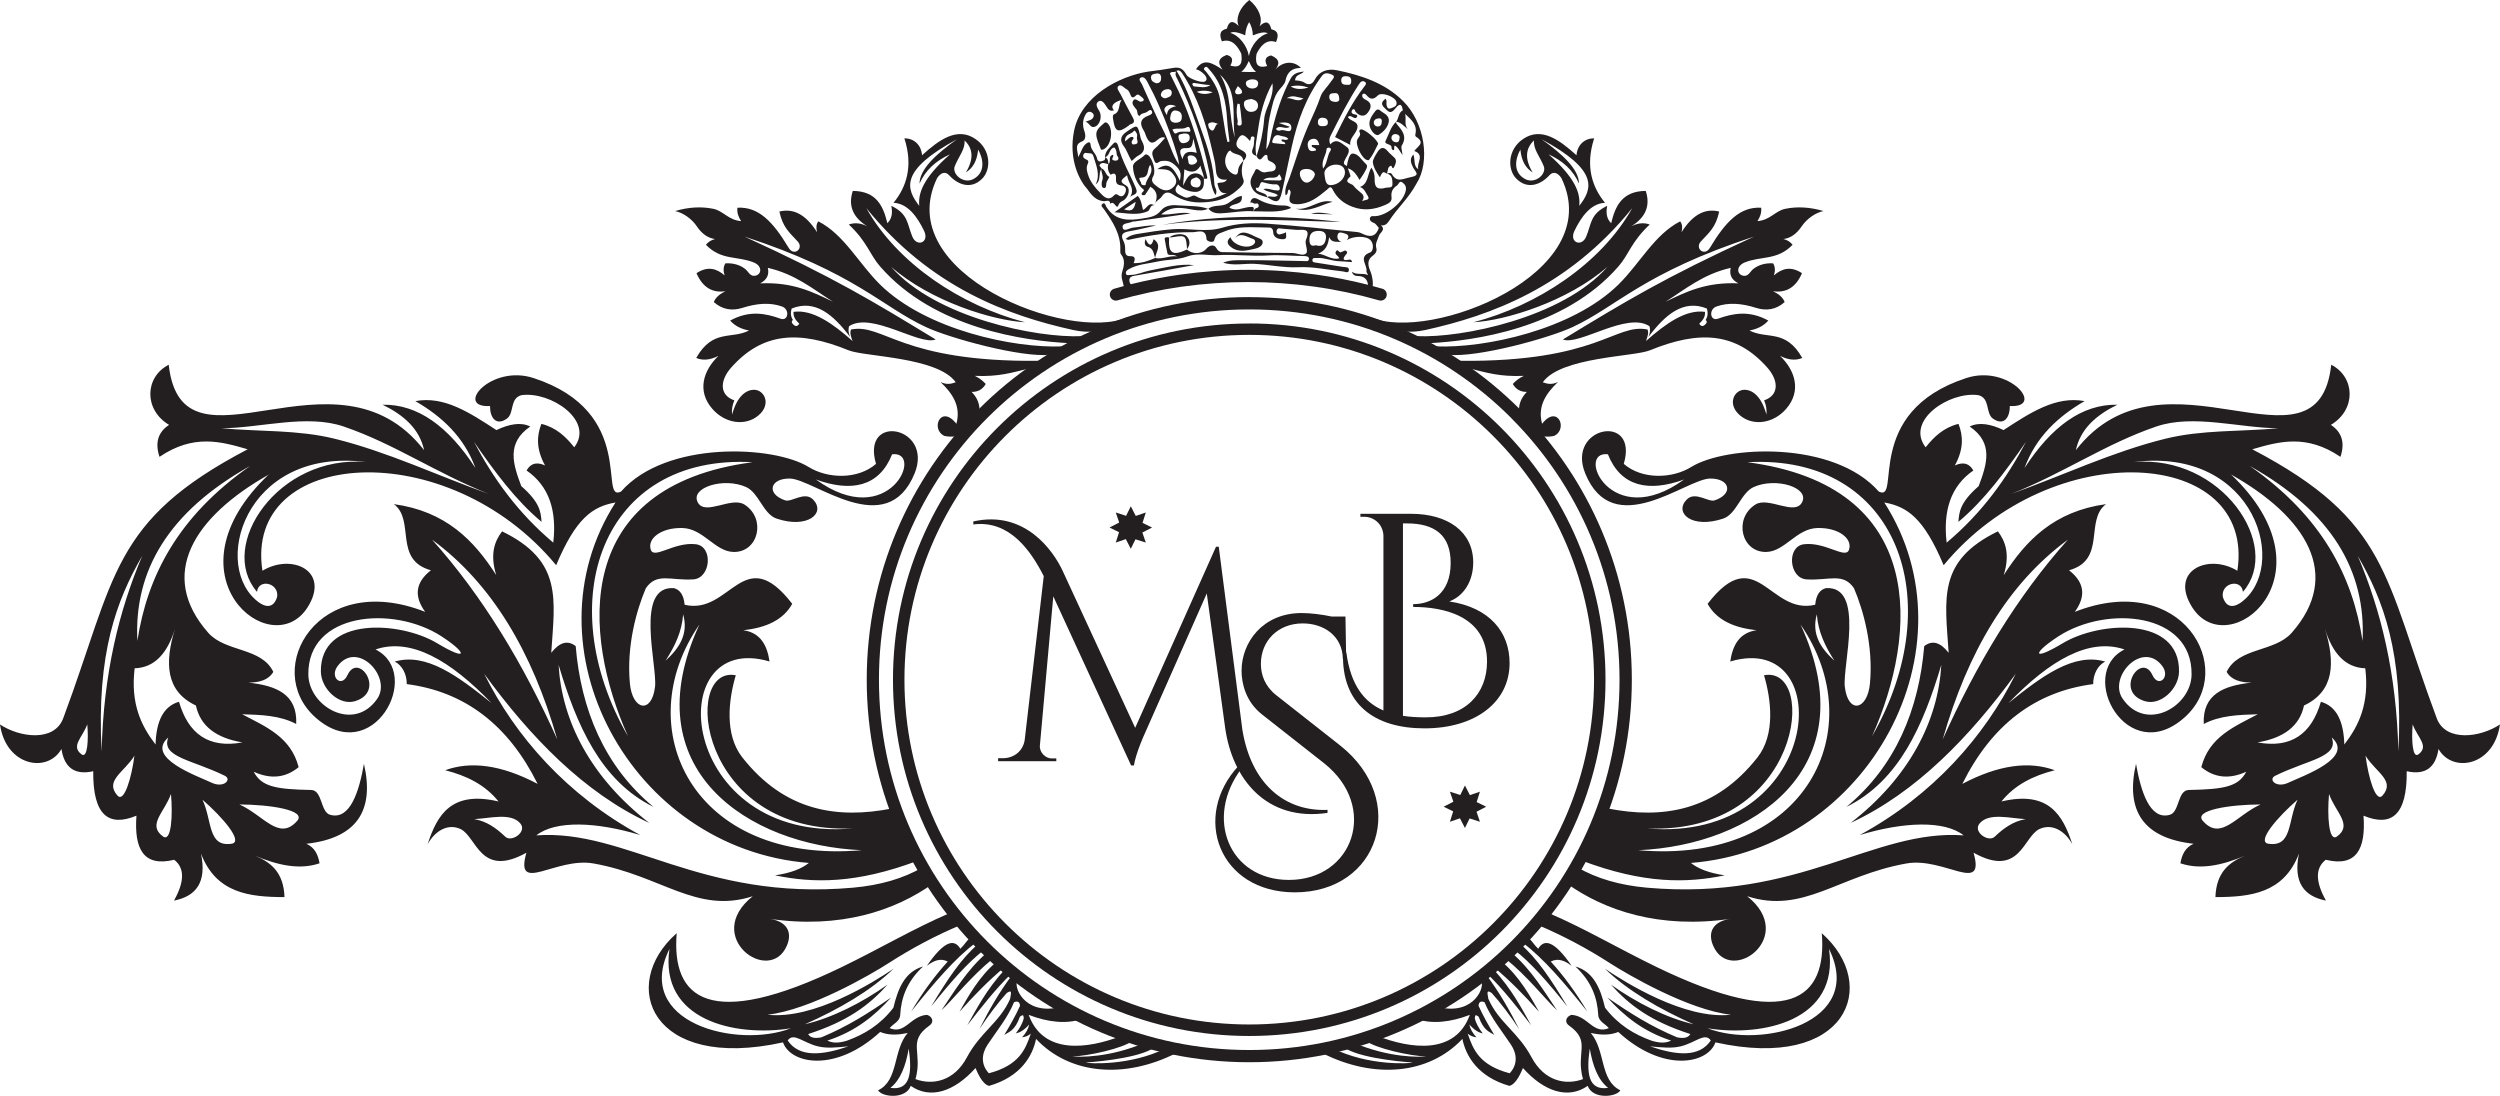 <?xml version="1.0" encoding="UTF-8"?><svg xmlns="http://www.w3.org/2000/svg" viewBox="0 0 595.28 260.93"><defs><style>.d,.e{fill:#231f20;}.e{fill-rule:evenodd;}</style></defs><g id="a"/><g id="b"><g id="c"><g><path class="e" d="M64.14,112.92c-18.1,10.17-26.7,23.99-14.54,37.77,4.09,4.63,12.68,3.42,15.48,9.3-1.22,2.03-3.43,2.51-5.93,2.55,6.54,.71,11.71,2.7,11.38,9.85-3.86-2.05-8.36-2.18-12.87-2.32,5.55,2.95,11.58,5.34,13.45,12.6-3.16,2.6-6.74,2.9-10.7,1.09,1.87,3.56,5.24,4.18,13.67,4.34,2.73,.05,2.19,5.25,4.52,5.91,4.84,1.38,6.95-5.8,8.06-12.14,2.59,11.27-1.82,17.72-13.71,19.04,2,.89,2.79,2.62,3.14,4.65-4.85,1.65-10.06,.42-15.39-1.81,3.78,1.55,6.85,3.96,7.04,9.86-8.37-.01-16.28-.93-19.88-10.35,1.42,6.83-1.18,10.16-6.43,11.18,2.58-4.6,2.52-7.8,.04-9.72-7.32,1.8-9.57-2.61-8.98-10.5-6.62,2.76-10.4-.07-10.29-10.58-4.48,1-6.9-.92-7.57-5.3-3.28,5.83-13.21,4.15-14.63-5.84,4.56,3.07,12.91,4.29,15.06-1.49,12.56-33.73,11.35-46.98,43.91-64.03-6.43-1.88-12.89-3.67-20.99,1.8-1.12-3.35-.36-5.88,2.28-7.61-6.06-3.62-5.82-11.36-.09-14.32,3.2,28.73,39.76-6.74,60.81,20.34-1.07-5.03-4.81-8.35-9.88-10.82,8.39-.16,15.69,5.2,22.11,15.08-2.69-7.35-7.9-12.23-14.31-15.94,6.85-1.29,12.94,2.76,19.3,6.9,3.08-1.46,5.83-1.96,8.06-.85-5.81,3.97-4.05,9.07-2.14,14.19,4.53,3.96,4.65,6.22,4.83,8.51-6.21-5.17-11.22-12.03-16.1-19.06,4.62,8.76,10.5,16.96,18.89,24.01,.87-7.51-.92-13.43-6.36-17.18,.87-1.51,2.17-2.21,4.4-1.2-2.14-3.9-1.99-7.06-.87-9.9,3.5,.86,5.82,3.05,7.82,5.58,4.87-6.3-5.55-13.37-12.54-12.42-2.87,.71-1.69,4.31-3.48,5.58-2.6,1.85-4.06-.24-4.03-2.99-8.59,.48,.14-9.98,10.33-6.67,24.88,8.09,15.4,29.78,20.86,27.04,10.75-12.23,36.4-10.97,44.66-5.86,4.53,2.81,11.69,3.06,16.06-.73-3.62-12.25,13.73-8.94,9.2,2.24-6.63,16.33-24.01,1.31-29.75,1.25-4.72-.05-5.65,3.65-1.09,5.19,1.57,.53,4.66-2.3,6.7-.14,3.01,3.17-1.31,6.98-8.73,4.49-3.2-1.08-4.18-6.11-7.25-7.51-5.27-2.4-13.43,.1-11.51,3.66,1.76,3.27,8.01-1.5,11.13,.52,5.22,3.37,3.3,11.4-2.63,11.27-4.42-.1-7.17-5.56-12.15-5.7-5.11-.14-8.48,2.56-7.53,5.21,.81,2.26,5.61-1.96,10.71-1.35,4.18,.51,3.59,8.11-.62,8.37-5.38,.33-8.68-1.7-11.28,2.1-2.25,5.27-4.62,13.77-3.81,22.63,.59,6.47,5.2,7.4,5.99,.87,.61-4.99-4.95-24.19,4.52-23.51,1.38,.37,2.31,1.55,2.53,3.95,10.9,2.6,14.01-15.26,25.62-.22-2.07,3.75-6.1,5.71-11.66,6.28,4.1,.6,5.68,3.56,6.26,7.45-26.03-7.72-22.09,43.43,19.93,39.75-37.09,1.61-40.9-38.96-27.97-36.47-1.7,5.75-2.76,14.1,1.58,19.59,10.02,12.7,22.4,14.75,35.77,12.1,1.75,4.45,3.68,8.34,6.14,12.41-14.92,5.64-25.18,5.4-34.14,3.54,3.77-.55,6.34-1.58,8.05-2.95-42.47-3.38-68.1-51.41-46.04-85.83-5.5,.97-9.44,3.76-14.13,14.94-25.83-31.27-74.45-28.04-69.94,1.32,6.89-4.21,16.24-.08,10.79,8.64-8.58,13.72-34.69-7.56-9.19-31.66h0Zm158.13,97.38c-.89-1.24-1.73-2.51-2.55-3.8-4.6,2.69-10.17,4.29-16.64,4.87-36.36,3.22-53.93-14.01-75.38-12.46,4.57-3.62,14.34-3.23,24.76-.07-17.53-9.53-29.75-23.52-37.17-38.41,10.91,14.98,23.74,28.31,39.3,35.51-13.94-10.79-20.82-24.28-21.58-37.63,4.33,14.47,10.06,27.63,22.59,33.82-11.74-9.69-17.26-23.24-18.52-38.28-2.02-1.58-3.95-.78-5.82,1.59,.85-12.91,2.74-21.89-11.71-28.92-1.85,2.45-2.9,5.5-1.39,10.43-5.29-8.29-12.03-15.22-24.37-16.91,5.14,3.86-.18,13.24,8.81,15.75-3.94,3.09-3.88,6.42-1.36,9.9-25.55-10.04-38.85,13.53-26.28,25,13.7,12.5,26.05-10.25,14.45-16.05,8.47-2.86,17.81,2.59,27.62,12.77-8.03-6.46-15.57-12.07-23.04-9.88,1.71,.82,2.91,3.01,2.86,5.36,13.83,1.79,24.2,9.74,31.16,23.76-8.77-4.62-16-5.44-22.01-3.25,5.08,1.28,9.53,3.47,12.7,7.44-11.22-2.65-14.6,3.17-16.88,10.18,1.68-3.06,4.72-5.05,7.83-3.62,3.85,1.79,4.66,11.79,15.69,5.64-2.86,10.09,6.98,.96,15.98,2.56,16.22,2.88,24.56,12.14,37.92,7.8-12.11,9.64,4,21.35,8.12,11.77,1.39-3.24,0-5.87-4.35-6.42,17.13,2.55,30.24-1.97,39.25-8.42h0ZM24.2,178.93c.43-18.47,4.12-33.5,9.67-46.58-6.07,10.51-10.92,23.18-9.67,46.58h0Zm15.87-3.33c-5.49,4.81,6.65,9.06,10.34,10.78,2.91,1.35,4.86-.8,3.12-1.66-7.81-3.85-15.27-4.42-13.46-9.12h0Zm.64,13.44c-1.49,4.34-5.73,7.35-1.9,10.13,2,1.45,2.36-4.97,1.9-10.13h0Zm7.5,1.38c2.37,5.06,1.21,11.29,6.91,10.49,2.98-.42-2.14-6.35-6.91-10.49h0Zm8.8,1.13c5.81,2.6,9.43,8.83,13.76,3.9,2.26-2.57-6.56-3.88-13.76-3.9h0Zm-36.23-19.09c-1.05,3.07-4.05,5.19-1.34,7.17,1.41,1.03,1.67-3.51,1.34-7.17h0Zm11.23,7.48c-2.39,3.92-7.18,5.94-4.05,9.48,1.63,1.85,3.38-4.33,4.05-9.48h0ZM179.19,110.06c-35.77-2.01-48.26,32.93-29.66,65.26-10.96-24.54-13.34-59.62,29.66-65.26h0Zm-16.53,36.21c-.28,4.16-2.02,7.7-4.19,11.05,3.31-2.99,5.51-6.39,4.19-11.05h0Zm31.61-32.1c17.48,12.69,25.96-6.96,18.15-6-3.08,7.76-9.73,9.07-18.15,6h0Zm-61.58,61.89c-5.95-20.84-15.55-37.1-29.81-47.56,12.12,13.55,21.79,29.69,29.81,47.56h0Zm-19.75,18.98c2.88,.51,5.15,2.06,7.37,4.19,1.47,1.42,5.27-1.14,3.59-3.15-2.22-2.66-7.23-1.22-10.97-1.04h0Zm53.6-46.33c-16.99,24.57-1.69,57.26,38.64,53.73-26.89-1.11-54.68-19.15-38.64-53.73h0Zm-79.37-38.69c-29.19-3.68-37.2,25.42-25.27,33.6,2.05,1.3,3.43,.64,4.09-1.47,.5-3.39-4.45-4.45-4.79-1.22-9.54-11.01,5.07-32.7,25.96-30.91h0Zm-34.34-8.04c8.92,.82,18.07,.33,26.78,2.47,12.65,3.11,24.53,8.78,36.79,13.17-12.64-5.02-22.46-11.93-34.59-16.07-8.8-3-19.88,.38-28.98,.42h0Zm52.27,49.52c-11.57-7.47-31.89-5.66-31.68,9.14,.11,7.61,10.85,13.82,16.41,5.74,3.56-5.17-4.71-14-9.41-7.82-2.04,2.68,.89,5.3,2.31,2.21,2.61-5.71,9.24,3.94,1.8,6.19-3.77,1.14-8.07-2.94-8.13-7.04-.2-13.24,18.93-12,27.63-6.79,7.66,4.59,7.16,2.31,1.07-1.62h0Zm-72.39,1.1c2.35-15.35,9.63-29.61,26.85-41.65-19.48,10.91-27.7,25-26.85,41.65h0Zm24.99,24.17c-6.18-1.03-10-3.85-11.05-8.78-7.24-3.4-7.47-10.19-4.98-18.28-1.75,5.62-4.67,9.25-9.61,9.42-1.01,8.43,1.55,13.68,4.98,18.15,.15-5.49,1.83-9.11,5.58-10.18,2.22,7.65,7.06,11.15,15.07,9.68Z"/><path class="e" d="M297.46,77.02c23.42,0,44.63,9.5,59.98,24.85,15.35,15.35,24.85,36.56,24.85,59.98s-9.5,44.63-24.85,59.98c-15.35,15.35-36.56,24.85-59.98,24.85s-44.63-9.5-59.98-24.85c-15.35-15.35-24.85-36.56-24.85-59.98s9.5-44.63,24.85-59.98c15.35-15.35,36.56-24.84,59.98-24.84h0Zm58.05,26.77c-14.86-14.86-35.38-24.05-58.05-24.05s-43.2,9.19-58.05,24.05c-14.86,14.86-24.05,35.38-24.05,58.05s9.19,43.2,24.05,58.05c14.86,14.86,35.38,24.05,58.05,24.05s43.2-9.19,58.05-24.05c14.86-14.85,24.05-35.38,24.05-58.05s-9.19-43.2-24.05-58.05Z"/><path class="e" d="M297.46,70.75c25.15,0,47.93,10.2,64.42,26.68,16.48,16.48,26.68,39.26,26.68,64.41s-10.2,47.93-26.68,64.41c-16.48,16.49-39.26,26.68-64.41,26.68s-47.93-10.2-64.41-26.68c-16.48-16.48-26.68-39.26-26.68-64.41s10.2-47.93,26.68-64.42c16.48-16.48,39.26-26.68,64.41-26.68h0Zm62.35,28.75c-15.96-15.96-38-25.82-62.35-25.82s-46.39,9.87-62.35,25.82c-15.95,15.96-25.82,38-25.82,62.35s9.87,46.39,25.82,62.35c15.96,15.95,38,25.82,62.35,25.82s46.39-9.87,62.34-25.82c15.96-15.96,25.83-38,25.83-62.34s-9.87-46.39-25.82-62.34Z"/><path class="e" d="M531.13,112.92c18.1,10.17,26.7,23.99,14.54,37.77-4.09,4.63-12.68,3.42-15.48,9.3,1.21,2.03,3.43,2.51,5.93,2.55-6.54,.71-11.71,2.7-11.38,9.85,3.86-2.05,8.36-2.18,12.87-2.32-5.55,2.95-11.58,5.34-13.45,12.6,3.16,2.6,6.74,2.9,10.7,1.09-1.87,3.56-5.24,4.18-13.67,4.34-2.73,.05-2.19,5.25-4.52,5.91-4.85,1.38-6.95-5.8-8.06-12.14-2.59,11.27,1.82,17.72,13.71,19.04-2,.89-2.79,2.62-3.14,4.65,4.85,1.65,10.06,.42,15.39-1.81-3.78,1.55-6.85,3.96-7.05,9.86,8.37-.01,16.29-.93,19.89-10.35-1.41,6.83,1.18,10.16,6.43,11.18-2.58-4.6-2.52-7.8-.04-9.72,7.32,1.8,9.57-2.61,8.98-10.5,6.62,2.76,10.4-.07,10.29-10.58,4.49,1,6.9-.92,7.57-5.3,3.28,5.83,13.21,4.15,14.63-5.84-4.56,3.07-12.91,4.29-15.06-1.49-12.56-33.73-11.35-46.98-43.91-64.03,6.43-1.88,12.89-3.67,20.99,1.8,1.12-3.35,.35-5.88-2.28-7.61,6.07-3.62,5.82-11.36,.09-14.32-3.2,28.73-39.76-6.74-60.81,20.34,1.07-5.03,4.81-8.35,9.88-10.82-8.4-.16-15.69,5.2-22.11,15.08,2.7-7.35,7.91-12.23,14.31-15.94-6.85-1.29-12.94,2.76-19.3,6.9-3.08-1.46-5.83-1.96-8.06-.85,5.81,3.97,4.05,9.07,2.14,14.19-4.52,3.96-4.65,6.22-4.83,8.51,6.21-5.17,11.22-12.03,16.1-19.06-4.62,8.76-10.5,16.96-18.9,24.01-.87-7.51,.92-13.43,6.36-17.18-.87-1.51-2.17-2.21-4.41-1.2,2.15-3.9,1.99-7.06,.87-9.9-3.5,.86-5.82,3.05-7.82,5.58-4.88-6.3,5.55-13.37,12.54-12.42,2.87,.71,1.69,4.31,3.47,5.58,2.6,1.85,4.06-.24,4.03-2.99,8.59,.48-.15-9.98-10.33-6.67-24.88,8.09-15.4,29.78-20.86,27.04-10.76-12.23-36.4-10.97-44.66-5.86-4.53,2.81-11.69,3.06-16.07-.73,3.63-12.25-13.73-8.94-9.19,2.24,6.63,16.33,24.01,1.31,29.75,1.25,4.72-.05,5.65,3.65,1.09,5.19-1.57,.53-4.65-2.3-6.71-.14-3,3.17,1.31,6.98,8.73,4.49,3.2-1.08,4.18-6.11,7.25-7.51,5.27-2.4,13.43,.1,11.51,3.66-1.76,3.27-8.01-1.5-11.13,.52-5.22,3.37-3.3,11.4,2.63,11.27,4.42-.1,7.17-5.56,12.15-5.7,5.11-.14,8.48,2.56,7.53,5.21-.81,2.26-5.62-1.96-10.71-1.35-4.17,.51-3.59,8.11,.62,8.37,5.38,.33,8.68-1.7,11.29,2.1,2.25,5.27,4.62,13.77,3.81,22.63-.59,6.47-5.2,7.4-5.99,.87-.61-4.99,4.95-24.19-4.52-23.51-1.38,.37-2.31,1.55-2.53,3.95-10.9,2.6-14.01-15.26-25.62-.22,2.07,3.75,6.1,5.71,11.66,6.28-4.1,.6-5.69,3.56-6.27,7.45,26.03-7.72,22.09,43.43-19.93,39.75,37.09,1.61,40.91-38.96,27.97-36.47,1.7,5.75,2.76,14.1-1.58,19.59-10.02,12.7-22.4,14.75-35.77,12.1-1.76,4.45-3.68,8.34-6.14,12.41,14.93,5.64,25.18,5.4,34.14,3.54-3.77-.55-6.34-1.58-8.05-2.95,42.47-3.38,68.1-51.41,46.04-85.83,5.5,.97,9.44,3.76,14.13,14.94,25.82-31.27,74.45-28.04,69.94,1.32-6.88-4.21-16.25-.08-10.79,8.64,8.58,13.72,34.69-7.56,9.19-31.66h0Zm-158.13,97.38c.89-1.24,1.74-2.51,2.55-3.8,4.61,2.69,10.17,4.29,16.64,4.87,36.36,3.22,53.93-14.01,75.38-12.46-4.57-3.62-14.34-3.23-24.76-.07,17.53-9.53,29.75-23.52,37.17-38.41-10.91,14.98-23.74,28.31-39.31,35.51,13.93-10.79,20.82-24.28,21.58-37.63-4.33,14.47-10.06,27.63-22.59,33.82,11.74-9.69,17.26-23.24,18.52-38.28,2.02-1.58,3.95-.78,5.82,1.59-.86-12.91-2.74-21.89,11.72-28.92,1.85,2.45,2.9,5.5,1.39,10.43,5.29-8.29,12.03-15.22,24.36-16.91-5.14,3.86,.18,13.24-8.8,15.75,3.94,3.09,3.88,6.42,1.37,9.9,25.55-10.04,38.85,13.53,26.28,25-13.7,12.5-26.05-10.25-14.45-16.05-8.47-2.86-17.81,2.59-27.63,12.77,8.03-6.46,15.57-12.07,23.04-9.88-1.71,.82-2.91,3.01-2.86,5.36-13.83,1.79-24.2,9.74-31.16,23.76,8.77-4.62,15.99-5.44,22.01-3.25-5.08,1.28-9.53,3.47-12.7,7.44,11.21-2.65,14.6,3.17,16.88,10.18-1.67-3.06-4.72-5.05-7.83-3.62-3.85,1.79-4.66,11.79-15.69,5.64,2.85,10.09-6.98,.96-15.98,2.56-16.22,2.88-24.56,12.14-37.92,7.8,12.11,9.64-4,21.35-8.11,11.77-1.39-3.24,0-5.87,4.35-6.42-17.13,2.55-30.24-1.97-39.25-8.42h0Zm198.08-31.37c-.43-18.47-4.12-33.5-9.67-46.58,6.07,10.51,10.92,23.18,9.67,46.58h0Zm-15.87-3.33c5.49,4.81-6.65,9.06-10.34,10.78-2.91,1.35-4.86-.8-3.12-1.66,7.81-3.85,15.26-4.42,13.46-9.12h0Zm-.64,13.44c1.49,4.34,5.73,7.35,1.9,10.13-1.99,1.45-2.36-4.97-1.9-10.13h0Zm-7.5,1.38c-2.37,5.06-1.21,11.29-6.91,10.49-2.98-.42,2.14-6.35,6.91-10.49h0Zm-8.8,1.13c-5.81,2.6-9.43,8.83-13.76,3.9-2.26-2.57,6.57-3.88,13.76-3.9h0Zm36.22-19.09c1.05,3.07,4.05,5.19,1.35,7.17-1.41,1.03-1.67-3.51-1.35-7.17h0Zm-11.23,7.48c2.39,3.92,7.18,5.94,4.05,9.48-1.63,1.85-3.38-4.33-4.05-9.48h0Zm-147.18-69.88c35.77-2.01,48.26,32.93,29.67,65.26,10.96-24.54,13.34-59.62-29.67-65.26h0Zm16.53,36.21c.29,4.16,2.02,7.7,4.19,11.05-3.31-2.99-5.5-6.39-4.19-11.05h0Zm-31.61-32.1c-17.48,12.69-25.95-6.96-18.14-6,3.08,7.76,9.73,9.07,18.14,6h0Zm61.58,61.89c5.95-20.84,15.55-37.1,29.81-47.56-12.12,13.55-21.79,29.69-29.81,47.56h0Zm19.75,18.98c-2.88,.51-5.15,2.06-7.37,4.19-1.48,1.42-5.27-1.14-3.6-3.15,2.23-2.66,7.23-1.22,10.97-1.04h0Zm-53.6-46.33c16.99,24.57,1.69,57.26-38.64,53.73,26.89-1.11,54.69-19.15,38.64-53.73h0Zm79.37-38.69c29.19-3.68,37.19,25.42,25.27,33.6-2.05,1.3-3.43,.64-4.09-1.47-.51-3.39,4.45-4.45,4.79-1.22,9.54-11.01-5.07-32.7-25.96-30.91h0Zm34.34-8.04c-8.93,.82-18.08,.33-26.78,2.47-12.65,3.11-24.53,8.78-36.79,13.17,12.64-5.02,22.46-11.93,34.59-16.07,8.8-3,19.88,.38,28.98,.42h0Zm-52.28,49.52c11.57-7.47,31.89-5.66,31.68,9.14-.11,7.61-10.85,13.82-16.41,5.74-3.56-5.17,4.71-14,9.41-7.82,2.04,2.68-.89,5.3-2.31,2.21-2.61-5.71-9.24,3.94-1.81,6.19,3.77,1.14,8.07-2.94,8.13-7.04,.2-13.24-18.93-12-27.63-6.79-7.65,4.59-7.16,2.31-1.07-1.62h0Zm72.39,1.1c-2.35-15.35-9.63-29.61-26.85-41.65,19.48,10.91,27.7,25,26.85,41.65h0Zm-24.99,24.17c6.18-1.03,10-3.85,11.05-8.78,7.24-3.4,7.47-10.19,4.98-18.28,1.75,5.62,4.67,9.25,9.61,9.42,1.01,8.43-1.55,13.68-4.99,18.15-.15-5.49-1.83-9.11-5.58-10.18-2.22,7.65-7.07,11.15-15.07,9.68Z"/><path class="e" d="M299.22,37.15c-.94-.28-1.34-.77-.9-1.82,.25-.57,.28-1.26,.31-1.91,.02-.31,.3-.84-.31-.93-.38-.05-.47,.18-.53,.59-.14,.88-.43,.14-.61-.02-.74-.67-1.45-1.5-2.29-.15-.74,1.18-.74,2.15,.72,2.84,1.29,.62,1.55,1.51,.41,2.57-.09-1.97-2.33-1.25-3.03-2.48,0,0-.36,.12-.47,.25-1.33,1.74-.94,4.04,.83,5.17,.83,.53,1.39,.44,1.45-.59,.05-1.06,.69-1.71,1.28-2.42-.4,1.51-.64,2.92,.01,4.55,.36,.92-.82,1.86-1.58,2.54-2.24,2.02-5,2.7-7.93,2.84-2.63,.16-5.08-.42-7.32-1.88-1.04-.68-1.89-.65-2.6,.46-.51,.78-1.58,1.08-1.81,2.11-1.07-.12-.91,1.15-1.58,1.44-2.5,1.09-5.03,.43-7.88,.23,2.06-1.45,3.76-2.64,5.53-3.89,.84,.93,.95,2.17,1.24,3.34,.99-.39,1.33-1.99,2.7-1.1h0c.02-.07,.04-.14,.06-.19,.81-1.71,.72-3.24-1.01-4.23-.32,.49-.73,1.21-1.22,1.89-.1,.13-.5,.17-.68,.08-.27-.14-.21-.45,0-.63,.77-.7,.16-.67-.31-1.21-1.18-1.33-1.87-3.22-1.92-4.92-.03-1.23,1.86-1.76,2.76-2.75,.24-.26,.52-.19,.85,.04,1.05,.77,1.92,3.79,1.22,4.96-.73,1.22,.03,1.8,.8,2.4,1.35,1.08,2.76,1.5,4.09,.12,.74-.77,.76-1.7,.08-2.65-.95-1.32-1.32-1.51-4-1.53,2.3-1.61,3.68-.95,5.38,2.79,.23-1.45,.4-2.18-.88-3.46-1.3-1.28-2.2-1.43-3.64-1.24-.51,.06-1.21,1.15-1.64-.24-.3-1-.89-1.86,.22-2.78,.87-.7,1.57-1.62,2.42-2.52-.8-.36-1.4,.12-1.78,.45-1.59,1.43-2.25,.39-2.82-1.01-.14-.36-.24-.76-.44-1.07-1.1-1.69-.95-2.94,1.08-3.67,.43-.16,1.15-.45,.77-1.09-.32-.55-.8,0-1.14,.22-.57,.38-1.4,.24-1.75,.98-.74-.32-.4-1.07-.75-1.54-.44-.6-1.26-1.3-.83-2.06,.53-.94,1.21,.19,1.85,.18,.23-.01,.53-.1,.65-.27,.17-.22-.01-.47-.23-.65-.46-.37-1.05-1.06-1.47-.64-1.18,1.2-1.27,.14-1.63-.62-.13-.28-.35-.59-.62-.73-.66-.33-1.35-1.32-1.98-.86-.65,.5,.12,1.33,.44,1.95,.91,1.78,1.83,3.57,2.79,5.32,.44,.81,.87,1.55-.44,1.91-.17,.05-.3,.23-.45,.34-2.46,1.81-3.26,1.43-3.66-1.69-.05-.41-.14-.89,.24-1.05,1.59-.63,.9-2.34,1.84-3.45-2.09,.59-2.75,1.58-1.86,2.49-1.05,.36-1.41-.28-1.9-1.06-.36-.55-1.02-1.58-1.81-1.04-.82,.57-.28,1.49,.19,2.24,.82,1.31,.15,3.54-1.22,3.83-.9,.19-1.09-.94-2.03-1.25,.67-.27,1.16-.36,1.5-.62,.5-.42,.67-1.08,.08-1.51-.51-.39-1.15-.29-1.5,.3-.79,1.28-.85,2.69-.36,4.06,.36,1,.33,2.11-.5,2.44-1.96,.76-1.09,2.02-.97,3.77,.81-1.36,.99-2.5,1.89-3.21,.62-.49,1.02-.43,1.06,.25,.08,1.36,1.34,2.07,1.55,3.33,.07,.39,.42,.82,1.02,.61,.49-.16,1.05-.19,.86-.96,.79,.3,.75,1.01,.82,1.67-.7-.17-1.46-.62-2.05,.08-.26,.32,.26,.6,.42,.92,.96,.33,.93,1.64,1.86,2.01-.21,.39-.42,.78-.63,1.16-.26,.51,.07,1.61-.73,1.49-.63-.1-.53-1.35-.36-1.75,.42-1.03-.22-1.85-.22-2.76-.75,1.07,.05,2.69-1.32,3.63,1.16-2.38,.09-4.5-.54-6.69-.27-.96-1.01-.6-1.57-.77-.3-.1-.66,0-.8,.35-.27,.67,.18,.99,.67,1.2,.79,.32,.41,.83,.25,1.27-.29,.79-.1,1.47,.13,2.25,.54,1.81,1.7,3.16,2.95,4.45,.99,1.05,1.99,2,3.35,.51,.25-.28,.51-.29,.84-.05,1,.75,1.56,.1,1.85-.77,.28-.86-.24-1.4-1.07-1.49-.96-.11-1.28-.54-1.23-1.52,.05-.8-.02-1.76-1.28-1.03-.62-.76-.79-1.62-.55-2.56,.8-.48-.21-1.85,1.11-2.18,.38,.39-.7,1.13,.2,1.34,.28,.07,.73,.09,.91-.09,.54-.5-.18-.9-.22-1.38-.06-.56-.07-1.18-.6-1.61-1.26,.25-.99,2-2.19,2.31,.03-1.47,1.14-2.27,1.96-3.21,.68-.78,1.09,.15,1.19,.57,.89,3.55,2.81,6.68,4.21,10,.71,1.69-.82,1.45-1.4,2.13,1.31-1.98-.47-3.35-.7-5.19-.99,.88-2.22,1.36-.27,2.42,1.18,.65,.7,2.86-.71,3.64-.52,.29-.84,.41-1.12,1.15-.42,1.12-.97-1.4-1.89-.4-.15-1.17-1.01-.58-1.59-.63-1.66-.14-2.76-1.23-3.85-2.84-1.7-1.79-4.6-6.84-3.2-13.89,1.65-8.28,10.71-13.03,17.59-14.12,2.02-.25,4.06-.53,6.05-.89,1.77-.31,2.45,.45,3.15,1.68,.46,.83,3.51,1.94,4.31,1.57,.51-.23,.56-.63,.32-1.14-.3-.64-1.45-1.58-2.39-1.79,1.82-2.71,3.76-1.59,6.36,.12-1.05-1.36-1.4-2.62,.95-3.53,1.3,.32,1.68,1.12,.88,2.53,2.58,.77,2.91-.71,2.6-2.83-.75-1.53-2.09-3.74-4.62-2.93-.51-1.35-.73-2.59,1.19-3.02,.47-1.82,1.39-2.09,2.81-.64-.81-1.82,.27-4.43,2.54-6.19h0c2.31,1.94,3.27,4.44,2.43,6.25,1.45-1.42,2.37-1.13,2.8,.71,1.92,.46,1.66,1.7,1.13,3.05-2.51-.87-3.87,1.3-4.64,2.81-.36,2.11-.05,3.6,2.53,2.9-.77-1.44-.37-2.23,.93-2.52,2.23,.93,1.98,2.13,1.01,3.4,1.56-1.87,4.28-2.35,6.09-.43-2.09,.01-3.27,.96-3.68,3.06-.16,.8-.94,1.5-1.5,2.19-1.33,1.62-1.62,3.72-2.08,5.63-.67,2.76-.78,5.66-1,8.54,.89-1.34,1.06-2.94,1.39-4.44,1-4.32,2.34-8.49,4.42-12.42,.75-1.4,1.91-1.51,3.16-1.7-.61,.8-1.98,.6-2.11,2.1,.79,.08,1.6,.09,2.38,.62,.48,.34,1.56,.67,2.28-.72,1.05-2.01,2.96-2.79,5.38-2.29,5.8,1.19,11.45,3.07,15.68,7.31,2.59,2.56,4.23,6.17,4.8,9.78,.57,3.62,.08,7.26-1.6,9.89-1.96,3.61-4.5,5.75-6.54,8.9-.43,.67-1.04,1.2-1.94,1.02,1.27,1.06-.22,1.74-.45,2.47-.3,.99-.96,1.81-.63,2.97,.23,.83-.29,1.39-.88,1.83-1.16,.84-1.19,1.93-.75,3.15,.16,.43,.37,.86,.48,1.3,.29,1.16,.39,2.04,.28,2.75,.77,.2,1.54,.41,2.31,.64,.76,.21,1.2,1.01,.99,1.78-.21,.76-1.01,1.21-1.78,.99-5.06-1.45-10.21-2.55-15.4-3.27-5.19-.72-10.45-1.09-15.74-1.09s-10.55,.37-15.74,1.09c-5.19,.73-10.34,1.82-15.4,3.27-.76,.22-1.56-.23-1.78-.99-.22-.76,.23-1.56,.99-1.78,.75-.22,1.51-.43,2.27-.63-.18-1.09-.75-2.11-.38-3.31,.41-1.4,.85-2.89-.27-4.27-.18-.21-.18-.61-.16-.93,.16-3.84-1.82-6.82-3.87-9.76-.28-.41-.91-.88-.42-1.28,.64-.52,.71,.25,.97,.69,2.14,3.42,5.36,3.3,8.71,2.75,1.57-.26,3.09-.42,4.25-1.84,1.15-1.43,2.94-1.41,4.6-1.25,2.23,.2,4.52,0,6.69,.82,1.33-1.13,3.16-.41,4.65-1.31,1.03-.62,1.98-1.6,3.35-1.79,.27,2.45-2.18,1.52-2.97,2.79,1.6,.98,3.16,.02,4.68-.13,.95-.08,1.42-.13,.99,1,3.06-.02,6.15,.45,9.04-.78-.49-.49-1.19-.6-1.91-.6-2,.02-3.95-.37-5.72-1.36-1.06-.59-1.73-.66-2.11,.64,.25,.05,.6,0,.74,.16,.37,.41,1.13-.33,1.27,.49,.15,.79-.72,.57-.97,.99-.1,.17-.23,.32-.34,.47t0-.01c-2.23-.16-4.43,.25-6.65,.42-1.34,.09-2.91,.32-4.01-1.04h0c-1.12,.51-2.19,.5-3.47,.28-2.48-.42-5.16-1.16-7.78,1.09,2.56,.2,4.75-.72,7.03-.23-4.54,.66-9.02,1.28-13.5,1.93-.12,.01-.28-.04-.38,.03-.83,.46-2.59,.24-2.31,1.44,.25,1.09,1.63,.06,2.47-.02,1.82-.17,3.6-.62,5.49-.51-2.12,.46-4.21,1-6.34,1.37-1.5,.25-2.29,.71-1.41,2.38,.32,.62,.4,1.35,.38,2.09-.03,.71,.15,1.51,1.13,1.46,1.39-.07,1.29,.73,.88,1.66,1.93,.07,3.54-.54,5.13-1.22-.38-1.05-.34-2.31-1.84-2.7-.6-.15-.8-.92-.44-1.81,.76,1.67,1.45,1.86,1.92,.03,2.07,1.39,.57,2.97,.35,4.46v.02h0c1.78,.38,3.45-.65,5.26-.38-.16-.07-.31-.14-.47-.23-.61-.31-1.71,.16-1.85-.5-.24-1.12-.46-2.26-.65-3.39-.08-.47,.59-.55,1.07-.36,.97-.89,3.38-1.13,4.17-.3,.91,.98,.83,2.08,.03,3.1,1.28,1.23,3.51,1.19,4.64-.14,.81-.93,1.88-1.1,2.41-.13,.61,1.11,1.38,.92,2.18,.94,5.31,.09,10.61,.2,15.91,.2,1.15,0,2.6,.87,3.31,.03,.5-.57-.45-2.28-.08-3.16,1.27-3.03-.88-2.27-2.27-2.38-1.15-.09-2.31-.2-3.47-.29-.42-.03-.94-.25-1.19,.29-.1,.2-.11,.57,.01,.75,.39,.58,.93,.25,1.41,.14,.22-.04,.43-.17,.75-.31-.04,.75,.39,1.6-.65,1.65-1.09,.04-2.34-.4-2.38-1.56-.05-1.32-.8-1.23-1.48-1.23-3.41,0-6.82-.47-10.17,.95-1.18,.51-2.01,.52-2.39,2.02-.22,.9-1.83,.24-1.85-.15-.11-2.75-2.12-1.69-3.29-1.7-5.15-.08-10.23,.72-15.26,1.81-.15,.03-.35-.08-.71-.19,.84-.8,1.84-1.04,2.75-1.2,2.77-.47,5.56-.89,8.35-1.13,3.95-.31,8.04,.8,11.83-.34,3.59-1.1,7.2-1.23,10.81-.98,7.11,.49,14.19,1.3,21.29,1.98,.38,.03,.78,.13,1.12,.3,1.81,.94,3.35,1.06,4.14-1.29-.41-.4-.65-.98-1.25-1.2-.52-.18-1.02-.55-.85-1.15,.19-.64,.89-.4,1.36-.44,2.97-.26,6.65-3.53,7.15-6.07,.22-1.07-.28-1.55-.82-1.96-.69-.53-.85,.46-1.28,.74-.97,.64-1.46,1.47-1.29,2.75,.14,1.04-.51,1.44-1.49,1.87-2.59,1.13-5.13,1.45-7.8,.45-2.04-.76-3.7-2.05-4.71-4.09-.53-1.06-.89-.38-1.4,.04-2.08,1.72-4.16,3.41-7.05,3.43-1.38,0-2.16-.33-1.75-1.95,.12-.46,.39-1.03-.15-1.56-.61,.19-.07,1.15-.89,1.36-.32-1.67,.58-3.03,1.05-4.41,1.36-4.03,2.64-8.1,4.33-12.03,1.02-2.35,2.18-4.65,3-7.15,.36-1.09,1.7-2.31,2.5-3.54,.27-.4,1.17-1.16,.22-1.55-.66-.27-1.68-.73-2.41,.25-3.76,5.01-5.84,10.73-7.2,16.85-.83,3.65-1.51,7.31-2.37,10.94-.58,2.44-1.25,2.62-3.49,1.08,.71-.49,1.71,.43,2.56-.45-1.13-.78-2.45-.62-3.45-1.44,1.03-.3,1.93,.24,2.87,.28,.41,.02,1.02,.25,1.01-.46,0-.47-.45-.99-.83-.95-1.12,.09-2.13-.23-3.19-.51-.98-.25-.43,1.72-1.65,1.29-.09,.85,.64,.88,1.12,1.11,.63,.29,1.41,.31,1.6,1.2-1.47-.48-3.02-.65-3.78-2.51-.7-1.7,.39-2.7,.91-3.94,.19-.44,.62-.28,.97,.02,.47,.4,1.05,.6,1.64,.43,.76-.23,1.94,.03,2.22-.84,.29-.92-.62-1.48-1.43-1.81-.71-.3-.35-1.05-.6-1.38-.99-.55-1.38,2.34-2.5,.23,.94-2.84,1.57-5.78,1.81-8.77,.22-2.81,2.42-5.07,1.97-8.57-2.08,3.78-2.92,7.43-3.43,11.12-.28,2.04-.89,4.11-.37,6.23h0Zm12.47,3.13c-.74-.14-1.97-.02-2.14,.71-.22,.92,.45,2.3,1.38,2.48,.92,.17,1.93-.9,2.14-1.81,.15-.63-.74-1.26-1.38-1.38h0Zm14.06,27.53c-.18-1.28-.87-2.09-2.49-2.09-.56,0-1.14-.23-1.35-1.02,1.17,.89,2.51,.2,3.84,.8-.17-.41-.43-.73-.38-.98,.24-1.43-2.05-3.37,.88-4.41,.77-.27,.91-1.94,.16-2.84-.98-1.21-4.3-1.12-5.81-.03,.63-.66,.7-1.31-.29-1.61-.57-.17-1.48-.57-1.75,.14-.38,.96,.22,1.72,1.22,2.05-1.01-.6-2.55,.37-3.3-1.37-.21,1.9-.87,3.31-2.66,3.95,1.77,.14,3.22,1.59,5.05,1.12-.16-.72-1.16-.84-.79-1.6,.44-.9,.78,.43,1.24,.13,.15-.11,.36-.12,.53-.22,.29-.17,.59-.31,.83,.07,.24,.37-.08,.56-.29,.82-.88,1.15-.39,1.35,.75,1.12,.3-.06,.63-.13,.8,.57-1.12-.08-2.18-.18-3.24-.22-1.73-.08-3.36-.88-5.11-.76-.43,.03-1.05-.15-1.09,.48-.05,.65,.6,.57,1,.65,2.09,.35,4.17,.65,6.25,.99,.59,.1,1.56-.08,1.43,.85-.11,.75-.93,.28-1.44,.23-3.55-.37-7.06-1.18-10.66-1-3.51,.17-6.97-.64-10.48-.81-2.38-.1-4.78,.51-7.37-.26,1.59-.67,3.15-.6,4.59-.61,4.87-.04,9.75,.14,14.62,.21,.47,0,1.22,.21,1.24-.51,.01-.62-.64-.68-1.2-.68-2.82-.02-5.68-.33-8.46-.15-3.97,.26-7.93-.3-11.89-.07-2.47,.14-5.02-.59-7.41,.31-2.32,.86-4.8,.7-7.13,1.23-2.23,.51-4.58,.58-6.67,1.73-.51,.27-.93,.6-.83,1.09,.11,.6,.7,.36,1.14,.35,1.59,0,3.01-.76,4.55-1.05,3.49-.65,6.94-1.67,10.56-1.29-4.76,.89-9.54,1.72-14.31,2.56-.84,.13-1.29,.6-1.06,1.48,.08,.29,.19,.44,.32,.51,3.89-.96,7.83-1.73,11.81-2.29,5.35-.75,10.75-1.13,16.13-1.13s10.79,.38,16.13,1.13c4.17,.58,8.31,1.4,12.38,2.43h0Zm-30.19-50.71c1.17,.05,2.36,.06,3.53,.02-.74-.57-1.25-1.49-1.69-2.53h-.08c-.46,1.05-1,1.96-1.77,2.51h0Zm1.82-3.78h0c.44-2.34,2.32-4.83,4.5-5.36-.51-.34-1.38-.41-3.55,.47-.06-1.41-.44-2.42-.89-3.16-.46,.72-.85,1.73-.94,3.14-2.16-.94-3.03-.88-3.55-.56,2.17,.59,4.03,3.11,4.42,5.47h0Zm-17.23,3.54c2.69,4.41,4.16,9.33,5.92,14.13,1.52,4.16,2.86,8.42,3.09,12.89,.05,.83,.89,1.54,.24,2.58-1.05-1.77-1.11-3.72-1.47-5.52-.77-3.84-1.8-7.58-3.05-11.23-1.25-3.64-2.74-7.21-4.44-10.7-.34-.68-.8-1.3-.34-2.07-.39,.47-1.24-.11-1.53,.58,.71,1.45,1.41,2.84,2.09,4.25,1.53,3.21,2.77,6.54,3.85,9.9,1.08,3.37,2.01,6.81,2.9,10.25,.27,1.05-.47,.51-.79,.64,.1-1.01-.55-1.82-.76-3.12-1.05,1.81-2.39,1.66-3.85,.88-.12,1.42-.21,2.66-.31,3.91,.68-1.24,1.09-2.6,2.46-2.89,.88-.19,1.99,.08,2.5,1.19,0,1.19,.15,2.45-1.21,3.02-1.26,.52-4.01-.39-4.93-1.64-.82,1.05-.95,1.82,.45,2.53,1.54,.78,1.5,.84,3.12,.14,.18-.08,.5,.02,.7,.15,2.65,1.58,4.95,.22,7.37-.75-1.86,.22-1.93-1.17-2.3-2.31,.69-.42,1.61,.13,2.3-.91-2.63,.25-2.58-1.43-2.73-3.09-.12-1.21-.47-2.42-.74-3.63-.74-3.3-1.63-6.53-2.77-9.65-1.15-3.12-2.58-6.14-4.46-8.98-.31-.47-.67-.78-1.26-.58h0s0,0,0,0h0Zm52.23,12.08c.06,.19,.06,.41,.16,.54,1.28,1.51,2.61,2.96,1.23,5.19-.23,.37,.07,1.09,.18,2.26-.61-.89-.87-1.42-1.25-1.82-1.21-1.28-.39,.81-.95,.63-.31-.07-.41-.31-.4-.58,.03-1.06-1.93-.64-1.4-1.67,.77-1.51,1.16-3.29,2.48-4.49h0c.68-.82,.49-2.18,1.6-2.72-.32-2.33-1.35-.99-1.93-.28-1.09,1.32-1.64,.43-2.44-.32-1-.95-.57-1.5,.23-2.18,.46,.52,.17,1,.25,1.42,.12,.68,.35,1.16,1.16,.83,.66-.28,1.42-.47,1.21-1.47-.28-1.25-3.54-2.45-4.42-1.57-.99,1.01-1.77,1.08-2.69-.03-.17-.2-.57-.61-1-.21-.22,.8,.41,1.09,.88,1.33,1.71,.9,1.05,2.23,.32,3.13-.81,1-1.95,.68-2.81-.3-.2-.22-.13-.72-.59-.62-.14,.04-.31,.26-.35,.43-.13,.52,.25,.68,.63,.78,.29,.08,.68-.01,.7,.51-.66,1.14-1.44-.7-2.22,.13,.5,1.13,2.81,.89,2.17,2.88-.43,1.31-1.79,2.13-1.64,3.75-1.3-.67-2.44-1.26-3.6-1.86,2.05-4.21,4.11-8.33,6.95-12,.28-.37,.69-.8,.13-1.15-.59-.38-1.01,0-1.39,.58-2.57,3.93-4.68,8.12-6.78,12.32-.31,.61-.36,1.25-.05,2,1.53-1.69,2.77-.12,3.86,.56,1.17,.73,.22,1.97-.2,2.79-.41,.83-.8,1.34,.3,1.78,.17-1.15,.58-2.9,1.3-2.94,1.38-.08,2.22,1.57,3.26,2.5,.55,.5,0,1.26-.3,1.83-.34,.68-.83,1.3-1.25,1.94-.69-1.18-1.39-2.35-2.79-2.77,.22,.69,.78,1.84,.58,2-1.83,1.51,.36,1.56,.75,2.12,.51,.72,1.29,1.25,1.95,1.85,.62,.55,.58,1.17,.11,1.87,.62-.38,2.07-.16,1.35-1.28-.46-.7-.83-1.81-1.86-2.1,2.04-.74,1.76-3.03,2.73-4.62,.61,.93,.8,1.73,.78,2.71-.07,2.08,.71,2.62,2.65,2.09,.6-.18,1.62,.22,1.59-.91-.03-1,0-2.18-1.36-2.46-.8-.47-.81-.48-1.29,.14-.16,.21-.26,.91-.47,.58-.68-1.07-1.44-2.24-1.55-3.44-.05-.57,.61-1.64,1.08-2.39,.6-.97,1.39-1.52,2.4-.3,.49,.6,1.14,1.07,1.68,1.64,.62,.66,.27,1.39-.02,2.04-.49,1.11-.62-.21-.79-.16-.95,.24-.68,1.28-1.04,1.91h0c.43-.12,.94-.36,1.23,.12,1.23,2.11,2.66,1.04,4.38,.73,2.55-.48,1.19-1.26,.66-2.35-.42-.86-.98-1.93,.07-3.08,.48,1.33-.06,2.73,1.19,3.53-.54-1.43,1.65-3.42-.97-4.36,.75-1.08,2.76-1.94,.41-3.39-.12-.06-.21-.37-.17-.52,.6-2.39-1.06-3.59-2.43-4.93,.35,1.17-.29,2.48,.61,3.64-.93-.79-1.65-1.65-2.81-1.79h0Zm.86,3.95c.14-.55-.26-.85-.81-.95-.61-.11-1.07,.29-1.11,.82-.02,.62,.45,1.06,1.09,1.12,.55,.06,.8-.3,.83-.99h0Zm-2.53-3.96c.1-1.57-1.21-1.88-2.07-2.62-.51-.44-.91-.21-1.25,.25-.8,1.08-1.62,2.22-1.21,3.64,.3,1.01,1.38,2.32,2.12,1.88,1.05-.62,2.16-1.7,2.4-3.15h0Zm-1.68,0c.03-.63-.33-.82-.85-.74-.63,.09-1.13,.43-1.06,1.12,.05,.46,.44,.82,.94,.81,.73,0,.94-.53,.96-1.19h0Zm-.88,5.35c-.02-.91-3.32-3.67-4.1-3.47-.25,.07-.51,.3-.35,.58,.5,.85-.3,1.31-.54,1.92-.48,1.21,1.2,4.64,2.46,4.82,.11,.02,.29,.03,.34-.04,.94-1.15,1.54-2.53,2.18-3.81h0Zm-10.71,16.76c-1.76-.19-3.51-.71-5.28-.13,1.76,.05,3.52,.08,5.28,.13h0Zm-39.07,5.46c-.21,3.87,.78,4.53,4.28,2.91-.23-3.39-.34-3.48-3.54-2.91-.24,.04-.49,.01-.74,0h0Zm30.2-6.82c3.22,1.04,5.85-.9,8.72-1.62-3.16-.86-5.61,2.14-8.72,1.62h0Zm-40.92,.17c2.07,.73,2.47-.28,2.77-1.8-.97,.63-1.74,1.13-2.77,1.8h0Zm26.27,7.03c1.47-1.79,2.96-.41,4.38-.01,.42,.11,.86,.65,.29,1.24-1.32,1.37-5.02,.3-5.6-1.63-.92,.83-.91,1.56,.14,2.37,1.78,1.36,3.64,.81,5.5,.42,.91-.18,1.93-.62,2.03-1.51,.1-.88-1.11-1.06-1.75-1.4-2.71-1.44-3.67-1.32-4.99,.54h0Zm-30.64-27.76c-.13,.05-.21,.05-.25,.09-.87,.76-2,1.57-1.99,2.72,0,1.23,.7,2.45,1.11,3.67,.02,.06,.36,.06,.52,0,1.92-.79,2.58-4.77,1.05-6.25-.13-.12-.32-.17-.43-.22h0Zm6.19,9.21c.59-.49,1.03-1,1.56-1.27,1.52-.78,1.7-1.9,.94-3.34-.15-.28-.3-.56-.37-.86-.76-3.38-.69-3.28-3.43-1.43-1.52,1.03-1.48,2.2-.59,3.38,.8,1.05,1.11,2.3,1.88,3.52h0Zm-1.57-4.66c.72-.51,1.1-1.23,1.9-1.04,.05,.14,.15,.3,.1,.37-.26,.4-.67,.78-.29,1.3,.09,.13,.47,.09,.7,.04,.78-.14,.56-.7,.43-1.2-.13-.49,.23-1.02-.14-1.49-.19-.24-.38-.8-.66-.42-.59,.81-2.2,.62-2.03,2.44h0Zm8.84,19.86c7.06-.94,14.16-1.21,21.25-1.2,7.09,.02,14.2,.31,21.31,.54-7.13-.86-14.25-1.3-21.33-1.24-7.09,.06-14.18,.66-21.23,1.9h0Zm36.54,4.86c1.65,.52,2.33-.36,2.45-1.8,.08-1-.47-1.55-1.52-1.6-1.5-.07-2.45,.44-2.42,2.14,.02,1.04,.39,1.66,1.48,1.26h0Zm-32.52-19.15c-.12-.69-.18-1.4-.38-2.06-1.17-4.01-2.61-7.91-4.29-11.72-.87-2.02-1.85-4.02-2.89-5.96-.29-.56-.85-1.43-1.6-1-.65,.39,.08,1.08,.29,1.53,1.71,3.78,3.35,7.58,5.23,11.26,1.32,2.6,1.93,5.46,3.64,7.95h0Zm35.96,4.84c1.95,.03,3.56-1.59,3.53-3.05-.02-1.2-.84-1.73-1.85-1.82-1.63-.15-3.21,.98-3.03,2.22,.16,1.14,.2,2.59,1.35,2.66h0Zm-24.43-10.25c.16-.04,.31-.09,.46-.13-.19-1.68-.45-3.36-.55-5.04-.25-4.45-1.12-8.66-4.23-12.08-.31-.34-.6-.89-1.06-.55-.59,.45,.07,.78,.31,1.08,1.55,1.97,2.9,4.02,3.3,6.57,.42,2.65,.84,5.31,1.28,7.96,.12,.74,.31,1.46,.48,2.19h0Zm-1.77-16.06c2.84,4.61,2,10.06,3.52,14.96-.84-5.08,.98-10.76-3.52-14.96h0Zm7.46,5.8c-.79,.15-1.8,.14-1.8,1.13,.01,.85,.57,1.83,1.47,1.92,.86,.09,1.88-.28,1.9-1.45,.02-1.01-.76-1.39-1.56-1.6h0Zm-16.41,14.33c.45-2.1,1.88-1.86,3.39-1.51-.28-1.19-.51-2.19-.8-3.37-.25,1.03-.13,2.32-1.46,2.24-2.31-.14-1.76,1.14-1.13,2.64h0Zm-.18-9.9c.14-1.2-.67-1.59-1.38-1.69-.97-.14-1.23,.79-1.36,1.55-.17,.92,.44,1.35,1.24,1.36,.83,.01,1.52-.32,1.5-1.22h0Zm25.38,5.07c-.59-.67-1.36-.54-1.98-.78-.82-.31-1.4,0-1.72,.92-.15,.44-.29,.79,.22,.87,.9,.14,1.83,.17,2.73,.25,.09-.83-1.01-.34-.86-1.09,.48-.18,1,.36,1.61-.18h0Zm-32.88,6.19c-.91,1.05-.04,3.01-2.27,3.04-.79,.02,.07,.91,.11,1.38,.03,.51,1.04,.5,1.06,.3,.14-1.58,2.11-2.71,1.1-4.72h0Zm22.77-19.57c-.08,.85,.66,1.38,1.53,1.38,.79,0,1.41-.37,1.4-1.26-.02-1.36-2.85-1.05-2.92-.12h0Zm-1.48,5.07c-.17-.03-.34-.05-.5-.08-.34,1.34-.25,2.7,.03,4.09,.08,.39-.39,1.04,.33,1.12,.82,.08,.62-.74,.6-1.14-.09-1.33-.3-2.66-.46-3.98h0Zm18.95,9.79c-.21-1.17-.78-1.72-1.78-1.44-.88,.25-1.11,1.02-.91,1.9,.28,1.2,1.07,1.04,1.91,.81,.08-.88-1.17-.4-1-1.31,.53,.01,1.07,.03,1.78,.04h0Zm-29.27,7.66c-.56,.25-1.29,.26-1.35,1.13-.06,1.01,.65,1.23,1.33,1.29,.61,.05,1.03-.34,1.06-1.06,.04-.81-.45-1.13-1.04-1.36h0Zm-9.51-22.38c.96-.03,1.14-.66,1.13-1.33-.01-.66-.36-1.12-1.09-1-.6,.1-1.37,.12-1.33,1,.04,.82,.68,1.16,1.29,1.32h0Zm6.42,11.96c-.31,.2-1.25-.03-1.16,.86,.05,.63,.37,1.54,1.25,1.44,.63-.08,1.41-.37,1.42-1.29,0-.87-.56-1.08-1.5-1.01h0Zm39.08-11.6c.46,.08,.91-.05,.89-.92,0-.91-.5-1.11-1.24-1.13-.69-.02-1.14,.21-1.14,.98,0,.88,.53,1.13,1.49,1.07h0Zm-41.68,10.64c.25,.55,.48,1.18,.95,.89,.85-.53,1.72-.33,2.59-.37,.35-.02,.86,.21,.7-.45-.08-.37-.22-.94-.89-.56-1.01,.56-2.2,.04-3.35,.49h0Zm-1.69-7.42c.61-.23,1.4-.3,1.52-1.17,.08-.62-.31-1.02-.89-1.01-.81,0-1.55,.4-1.69,1.25-.07,.47,.44,.89,1.06,.94h0Zm26.33,7.26c.36,.57,.85,.48,1.11,.37,.87-.37,2.63,1.05,2.56-.74-.07-1.35-1.79-1.19-3.01-1.04,.84,.3,1.68,.59,2.65,.93-1.15,.8-2.3-.6-3.3,.48h0Zm14.16-6.4c.39-.02,1-.06,.92-.77-.06-.61-.14-1.42-1.06-1.32-.58,.05-1.37-.05-1.32,.96,.05,.85,.63,1.06,1.45,1.13h0Zm-3.37,5.76c1,.05,1.56-.08,1.58-.86,0-.83-.55-1.13-1.28-1.14-.68-.01-1.09,.33-1.1,1.06-.01,.79,.53,.94,.79,.94h0Zm.45,10.1c1.08-1.4,.91-3.08,1.78-4.29,.16-.23,.06-.54-.2-.64-.33-.14-.75,0-.77,.35-.08,1.48-1.36,2.69-.81,4.58h0Zm-29.98-1.82c-.22-.79-.69-1.26-1.48-1.32-.52-.04-.96,.23-.75,.79,.2,.52-.09,1.46,.91,1.43,.61-.01,1.1-.28,1.32-.89h0Zm3.15-18.06c-1.27-.04-2.51-.31-3.75-.48-.29-.04-.57,0-.55,.3,0,.19,.27,.52,.43,.52,1.29,.04,2.62,.53,3.88-.34h0Zm2.22,9.43c-.96-.37-1.85-.9-2.7-.24-.14,.12,.02,.98,.28,1.25,1.47,1.54,1.06-1.96,2.42-1h0Zm16.87-9.09c1.41,.83,2.83,.66,4.26,.26-1.41-.47-2.82-.62-4.26-.26h0Zm-22.36,1.27c1.26,.72,2.53,.59,3.8,.12-1.26-.46-2.53-.51-3.8-.12h0Zm15.83,21.03c1.59,.04,2.71,.07,3.82,.08,.37,.01,.65-.17,.5-.59-.12-.33-.47-1.03-.56-.84-.77,1.49-2.39,.11-3.77,1.35h0Zm5.59-19.49c1.33-.21,2.62,1.17,3.99,0-1.33-.17-2.63-.96-3.99,0h0Zm-11.62-2.9c-.36,.68-1.01,1.34-.41,1.85,.29,.24,2.75,.19,.41-1.85h0Zm-14.7,4.79c-1.29-.58-2.09-.32-2.59,.27-.52,.58,.04,1.23,.41,1.86,.04-1.26,.78-1.83,2.18-2.13Z"/><g><path class="e" d="M433.79,222.21c1.28,15.59-7.76,23.37-39.37,8.03-8.99-4.36-16.97-9.09-25.51-12.77-.44,.53-2.33,2.25-2.77,2.77,5.96,2.51,11.68,5.54,17.11,9.04,4.36,2.81,18.86,11.23,28.93,12.34-11.06,1.23-25.32-7.78-30.05-10.97,5.47,5.26,13.01,9.64,21.14,13.24-6.5-1.52-13.61-5.13-19.7-9.45,4.41,4.94,9.56,8.76,18.92,11.78-.42,.7-1.16,1.16-3.14,.79-6.3-2.64-11.06-5.66-16.63-9.5,3.93,4.32,8.38,8.04,15.19,10.27-.94,.47-2.26,.76-4.65,.02-4.13-1.48-7.94-3.77-11.08-7.85-1.08-4.57-2.72-8.57-7.06-9.82,3.87,3.6,5.23,7.51,5.44,11.56,.07,1.54,1.68,2.08,2.52,3.12-3.71,1.59-4.94-2.92-8.89-3.16-1.16,.33-1.86,1.64-.56,2.56,5.35,3.84,1.49,6.27,3.3,12.74-4.03,1.51-9.18,.56-12.24-5.18-3.23-6.05-7.81-8.29-10.29-13.92-.42-1.99-.21-2.04,.8-1.4,2.17,2.4,4.44,5.45,6.54,8.62-2.22-4.39-4.67-8.74-7.86-12.98-.36,.29-.94,.79-1.31,1.07,1.3,1.71-1.5,8.41-9.51,6.76-.18-.03-.35-.08-.52-.12-1.72,.99-3.48,1.91-5.27,2.79,3.62,1.35,8.23,.8,12.72-.94-3.49,9.58-14.03,8.13-22.16,4.99-.59,.19-2.77,.42-2.73,1.11,2.45,1.93,10.78,3.7,14.52,3.82-1.64,.09-8.63,.44-17.59-3.4l-1.39,1.62c4.4,2.47,15.13,3.16,15.73,3.21-.55,.25-10.54,.88-19.15-3.44l-2.29,1.24c12.29,6.18,25.29,5.07,33.28-3.42,.84,4.09,3.66,9,11.18,11.18,1.7-.39,2.84-3.37,3.24-4.25,5.07,5.66,10.76,7.49,15.42,4.25,1.15,3.22,6.77,2.74,7.78,1.06-4.95-2.38-3.46-9.4-7.05-13.67,2.57,.59,4.75,.52,6.55-.23,10.63,9.76,21.3,7.65,23.14,2.48,31.4,6.95,39.29-13.66,25.33-25.98h0Zm-79.65,9.66c.32-.26,1.13-.85,1.44-1.11,4.58,5.01,6.8,9.48,9.01,13.37-3.34-4.31-6.69-8.6-10.45-12.26h0Zm1.75-1.44c.39-.33,1.46-1,1.84-1.33,4.14,3.53,6.77,8.35,8.73,11.82-3.42-3.87-6.93-7.42-10.57-10.49h0Zm2.53-2.21c.32-.29,1.19-1.06,1.51-1.36,4.76,4.03,8.09,9.74,10.82,13.71-2.8-2.62-7.05-8.13-12.33-12.35h0Zm10.83,.73h0c3,3.29,5.93,7.26,8.72,11.92-5.47-6.84-10.31-12.55-15.54-16.54l1.4-1.1c.98,.76,1.45,1.77,2.43,2.68h0c1.43-2.36,3.73-2.06,7.97,4.07-1.57-1.2-3.19-1.93-4.97-1.03h0Zm3.94,10.7c-4.71-5.9-8.6-10.34-12.6-13.48,.32-.31,1.14-1.01,1.46-1.33,3.88,3.25,7.27,8.35,11.15,14.81h0Zm62.32-13.71c8.72,17.66-16.08,23.85-28.91,18.91,13.27,2.11,31.4-1.86,28.91-18.91h0Zm-52.6,33.09c-4.78,.73-5.19-3.6-4.37-9.35,.71,4.07,1.95,7.46,4.37,9.35h0Zm9.98-9.88c3.13,.29,5.16,.5,7.28,0,3.52-.84,5.8-3.43,7.19-1.4-2.74,4.08-8.13,3.57-14.47,1.4h0Zm-33.42,6.41c-7.22-1.91-8.7-5.65-9.99-9.44,.65,.55,1.35,.79,2.08,.87-.9-.97-1.48-1.98-1.7-3.06,1.24,1.4,2.27,1.95,3.2,2.14-.88-1.15-1.6-2.34-1.9-3.65,.1-.94,.28-.75,.92-.34,1.22,3.39,2.62,3.61,3.73,4.34-1.37-2.25-2.66-4.53-3.75-6.92,.06-.93,.53-1.22,1.42-.87,1.54,3.74,4.1,6.8,6.32,10.14,1.47,2.22,1.58,4.75-.32,6.78Z"/><path class="e" d="M161.13,222.21c-1.28,15.59,7.76,23.37,39.37,8.03,8.99-4.36,16.97-9.09,25.51-12.77,.44,.53,2.33,2.25,2.77,2.77-5.96,2.51-11.67,5.54-17.11,9.04-4.36,2.81-18.86,11.23-28.93,12.34,11.05,1.23,25.32-7.78,30.05-10.97-5.46,5.26-13.01,9.64-21.14,13.24,6.5-1.52,13.61-5.13,19.7-9.45-4.41,4.94-9.56,8.76-18.92,11.78,.41,.7,1.16,1.16,3.14,.79,6.3-2.64,11.06-5.66,16.63-9.5-3.93,4.32-8.38,8.04-15.19,10.27,.94,.47,2.26,.76,4.65,.02,4.12-1.48,7.94-3.77,11.07-7.85,1.08-4.57,2.72-8.57,7.06-9.82-3.87,3.6-5.23,7.51-5.44,11.56-.07,1.54-1.68,2.08-2.52,3.12,3.71,1.59,4.95-2.92,8.9-3.16,1.16,.33,1.86,1.64,.56,2.56-5.35,3.84-1.5,6.27-3.3,12.74,4.03,1.51,9.18,.56,12.24-5.18,3.22-6.05,7.81-8.29,10.29-13.92,.42-1.99,.21-2.04-.8-1.4-2.17,2.4-4.44,5.45-6.53,8.62,2.22-4.39,4.66-8.74,7.86-12.98,.36,.29,.94,.79,1.31,1.07-1.3,1.71,1.5,8.41,9.51,6.76,.18-.03,.35-.08,.52-.12,1.72,.99,3.48,1.91,5.27,2.79-3.63,1.35-8.24,.8-12.72-.94,3.49,9.58,14.03,8.13,22.16,4.99,.59,.19,2.77,.42,2.72,1.11-2.45,1.93-10.77,3.7-14.52,3.82,1.64,.09,8.63,.44,17.59-3.4l1.39,1.62c-4.4,2.47-15.13,3.16-15.73,3.21,.55,.25,10.54,.88,19.15-3.44l2.28,1.24c-12.29,6.18-25.29,5.07-33.28-3.42-.83,4.09-3.66,9-11.18,11.18-1.7-.39-2.84-3.37-3.24-4.25-5.07,5.66-10.76,7.49-15.42,4.25-1.15,3.22-6.77,2.74-7.78,1.06,4.94-2.38,3.46-9.4,7.05-13.67-2.57,.59-4.75,.52-6.55-.23-10.62,9.76-21.3,7.65-23.14,2.48-31.4,6.95-39.29-13.66-25.33-25.98h0Zm79.65,9.66c-.32-.26-1.13-.85-1.44-1.11-4.58,5.01-6.8,9.48-9.01,13.37,3.34-4.31,6.69-8.6,10.45-12.26h0Zm-1.75-1.44c-.39-.33-1.46-1-1.84-1.33-4.14,3.53-6.77,8.35-8.73,11.82,3.42-3.87,6.93-7.42,10.57-10.49h0Zm-2.53-2.21c-.32-.29-1.19-1.06-1.51-1.36-4.76,4.03-8.09,9.74-10.82,13.71,2.8-2.62,7.06-8.13,12.33-12.35h0Zm-10.83,.73h0c-3,3.29-5.93,7.26-8.72,11.92,5.47-6.84,10.31-12.55,15.54-16.54l-1.39-1.1c-.98,.76-1.45,1.77-2.43,2.68h0c-1.43-2.36-3.73-2.06-7.98,4.07,1.57-1.2,3.19-1.93,4.97-1.03h0Zm-3.95,10.7c4.71-5.9,8.6-10.34,12.6-13.48-.32-.31-1.14-1.01-1.45-1.33-3.88,3.25-7.27,8.35-11.15,14.81h0Zm-62.31-13.71c-8.72,17.66,16.08,23.85,28.91,18.91-13.27,2.11-31.4-1.86-28.91-18.91h0Zm52.6,33.09c4.78,.73,5.19-3.6,4.37-9.35-.71,4.07-1.95,7.46-4.37,9.35h0Zm-9.98-9.88c-3.13,.29-5.16,.5-7.28,0-3.51-.84-5.8-3.43-7.19-1.4,2.74,4.08,8.12,3.57,14.47,1.4h0Zm33.43,6.41c7.22-1.91,8.7-5.65,9.99-9.44-.65,.55-1.35,.79-2.08,.87,.9-.97,1.48-1.98,1.7-3.06-1.23,1.4-2.27,1.95-3.2,2.14,.88-1.15,1.6-2.34,1.91-3.65-.1-.94-.28-.75-.92-.34-1.21,3.39-2.61,3.61-3.73,4.34,1.37-2.25,2.66-4.53,3.75-6.92-.06-.93-.53-1.22-1.42-.87-1.54,3.74-4.1,6.8-6.32,10.14-1.47,2.22-1.58,4.75,.32,6.78Z"/></g><g><path class="e" d="M326.51,75.56c13.87,6.04,56.33-10.37,45.27-33.17-.85-1.27-1.94-1.67-2.84-.67-2.06,2.28-5.27,3.51-7.92,.78-2.15-2.21-2.04-6.93,1.67-9.42,4.32-2.92,8.61,.19,12.69,3.89,.21-2.6,2.06-4.06,4.21-4.03-2.19,6.78-.4,11.7,2.58,15.35-3.39,.14-5.69,3.39-7.27,6.67-1.35,2.79,1.72,3.96,2.79,1.39,1.29-3.07,.9-5.37,5.01-7.34-.36,1.72-.11,3.13,.94,4.14,.98-4.13,2.65-7.65,8.23-7.69,1.15,3.48,.01,6.3-3.47,8.44,1.46-.74,2.93-.98,4.42-.44-4.4,4.13-4.94,7.09-7.42,9.95-12.97,14.95-34.83,17.77-44.85,18.29-1.03-.08-2.53-1.25-3.21-1.66,10.65,.5,34.77-4.35,45.45-16.55-9.44,8.3-24.42,12.88-31.93,13.24,15.07-3.92,30.39-13.91,37.8-27.18-15.32,18.98-33.94,25.64-49.22,29.02-7.89,1.74-11.84-2.44-12.93-3h0Zm40.86,15.45c4.29-6.03,21.72-6.05,25.47-7.59,11.94-4.88,20.58-4.24,27.98,4.11,2.68,3.02,2.89,6.55-.76,7.8,.51,1.15,.63,2.25,.56,3.37-.37-1.18-.76-2.27-1.29-3.16-.98-1.66-2.32-2.7-3.88-2.73-2.54-.05-4.36,3.51-1,6.21,3.04,2.45,7.78,1.85,10.83-1.64,3.74-4.28,2.18-9.15-1.42-12.64,1.95,.98,3.71,1.17,5.28,.49-3.97-6.99-8.39-4.36-12.58-6.54,1.81-.32,3.34-1.05,4.5-2.36-4.57-2.5-8.39-1.73-11.99-.45-1.9,.68-2.25-2.24-.36-2.9,2.91-1.03,6.03-.75,9.45,.33,2.41,.76,4.76,.44,6.79-1.39-.43-1.12-1.42-1.94-2.78-2.56,2.82,.35,5.27-.56,6.91-4.31-2.67-1.76-4.79-1.12-6.69,.52,.35-1.1,.31-2.07-.19-2.87-1.97-.1-3.45,.4-4.62,1.27-.82,.6-1.2,1.77-2.25,1.71-1.7-.09-2.14-2.24,.07-3.17,3.91-1.62,7.76-.42,11.44-4.23-.57-.71-1.3-1.15-2.18-1.36,1.64-.21,3.11-1.18,4.37-3.06,1.17-1.74,3.24-3.21,5.16-3.61-3.3-.97-6.32-1.1-9.1-.53-2.38,.49-3.6,2.7-6.62,2.93,.57-.9,1.02-1.88,.89-3.19-5.01-.28-8.44,3.26-12.21,9.55-1.29,2.16-3.67,.13-2.15-1.52,1.97-2.14,3.54-3.31,4.36-7.12-3.14-.77-6.15,.45-8.97,4.93,.24-.99,.24-1.89-.32-2.59-6.14,3.14-9.6,10.04-14.71,15.06-11,10.79-31.84,15.19-43.43,14.71,1.96,1.29,1.12,.57,2.97,2,6.9,.71,23.82-3.93,29.54-6.59,10.55-4.89,16.87-12.94,43.23-21.56-21.48,9.83-30.66,15.47-45.53,24.5,3.78,1.58,15.3-6.73,20.63-3.14,.2,.79,.16,1.64-.28,2.57,4.01-5.33,8.35-9.06,13.94-6.79,.27,.93,.27,1.85-.31,2.73,.25,.15,.33,.37,.23,.69-.72,.98-1.28,.93-1.74,.19,.74-.74,1.47-1.49,1.37-2.82-4.54-.63-9.27,2.72-14.05,6.94,.36-.99,.71-1.98,.36-2.74-7.81-1.53-11.74,7.78-44.74,7.46,1.07,.87,1.18,.86,2.21,1.78,4.18,1.01,7.26,2.05,13.07,1.8-1.01,.47-1.88,1.12-2.62,1.93,.83,1.42,2,1.91,3.36,1.89-4.67,4.68,.06,11.86,6.47,10.48,3.41-1.58,.87-7.63-2.85-2.89-1.13-4.15,.89-7.2,3.79-9.95-1.45,.7-2.56,.46-3.61,.07h0Zm8.66-41.98c3.18-4.06,4.75-8.44-8.96-15.87,5.16,3.66,8.88,7.23,8.91,10.55-1.39-3.18-3.89-5.44-7.27-6.97,6.47,5.7,7.63,9.28,7.33,12.28h0Zm37.91,18.44c-7.83-.35-12.52,2.07-17.35,4.37,4.78-3.01,8.92-6.55,15.51-8.06-.39,1.7,.28,2.91,1.84,3.69h0Zm-48.68-34.03c-2.07,1.94-2.22,4.46-.32,7.62-1.51-.96-2.64-2.51-2.92-5.44-1.25,2.21-1.81,5.47,1.16,7.03,2.35,1.24,5.16-1.2,4.4-3.09-.97-2.4-2.51-4.02-2.32-6.12Z"/><path class="e" d="M268.42,75.56c-13.87,6.04-56.33-10.37-45.27-33.17,.85-1.27,1.94-1.67,2.84-.67,2.06,2.28,5.27,3.51,7.92,.78,2.15-2.21,2.04-6.93-1.67-9.42-4.32-2.92-8.61,.19-12.69,3.89-.21-2.6-2.06-4.06-4.21-4.03,2.19,6.78,.4,11.7-2.58,15.35,3.39,.14,5.69,3.39,7.27,6.67,1.35,2.79-1.72,3.96-2.79,1.39-1.29-3.07-.9-5.37-5.01-7.34,.36,1.72,.11,3.13-.94,4.14-.98-4.13-2.64-7.65-8.23-7.69-1.15,3.48,0,6.3,3.47,8.44-1.45-.74-2.92-.98-4.42-.44,4.4,4.13,4.94,7.09,7.42,9.95,12.97,14.95,34.83,17.77,44.85,18.29,1.03-.08,2.53-1.25,3.21-1.66-10.65,.5-34.77-4.35-45.45-16.55,9.44,8.3,24.42,12.88,31.93,13.24-15.08-3.92-30.38-13.91-37.79-27.18,15.32,18.98,33.94,25.64,49.21,29.02,7.89,1.74,11.84-2.44,12.93-3h0Zm-40.86,15.45c-4.29-6.03-21.72-6.05-25.48-7.59-11.94-4.88-20.58-4.24-27.98,4.11-2.68,3.02-2.89,6.55,.76,7.8-.51,1.15-.64,2.25-.56,3.37,.37-1.18,.76-2.27,1.29-3.16,.98-1.66,2.32-2.7,3.88-2.73,2.54-.05,4.36,3.51,1,6.21-3.04,2.45-7.78,1.85-10.83-1.64-3.75-4.28-2.18-9.15,1.42-12.64-1.95,.98-3.71,1.17-5.28,.49,3.96-6.99,8.38-4.36,12.58-6.54-1.81-.32-3.34-1.05-4.5-2.36,4.57-2.5,8.39-1.73,11.99-.45,1.9,.68,2.24-2.24,.36-2.9-2.91-1.03-6.04-.75-9.45,.33-2.41,.76-4.76,.44-6.79-1.39,.43-1.12,1.42-1.94,2.78-2.56-2.82,.35-5.27-.56-6.91-4.31,2.67-1.76,4.8-1.12,6.69,.52-.34-1.1-.31-2.07,.19-2.87,1.97-.1,3.45,.4,4.62,1.27,.82,.6,1.2,1.77,2.25,1.71,1.7-.09,2.14-2.24-.07-3.17-3.91-1.62-7.76-.42-11.43-4.23,.57-.71,1.3-1.15,2.18-1.36-1.64-.21-3.11-1.18-4.37-3.06-1.17-1.74-3.24-3.21-5.15-3.61,3.3-.97,6.32-1.1,9.1-.53,2.38,.49,3.59,2.7,6.62,2.93-.57-.9-1.02-1.88-.89-3.19,5.01-.28,8.44,3.26,12.21,9.55,1.29,2.16,3.67,.13,2.15-1.52-1.97-2.14-3.54-3.31-4.36-7.12,3.14-.77,6.15,.45,8.97,4.93-.24-.99-.24-1.89,.31-2.59,6.15,3.14,9.61,10.04,14.71,15.06,11,10.79,31.83,15.19,43.43,14.71-1.96,1.29-1.12,.57-2.97,2-6.9,.71-23.82-3.93-29.54-6.59-10.55-4.89-16.87-12.94-43.23-21.56,21.48,9.83,30.66,15.47,45.53,24.5-3.78,1.58-15.31-6.73-20.63-3.14-.2,.79-.16,1.64,.28,2.57-4.01-5.33-8.35-9.06-13.94-6.79-.27,.93-.27,1.85,.31,2.73-.25,.15-.33,.37-.23,.69,.72,.98,1.28,.93,1.74,.19-.73-.74-1.46-1.49-1.37-2.82,4.54-.63,9.27,2.72,14.05,6.94-.36-.99-.71-1.98-.36-2.74,7.81-1.53,11.74,7.78,44.74,7.46-1.07,.87-1.18,.86-2.21,1.78-4.18,1.01-7.26,2.05-13.07,1.8,1.01,.47,1.88,1.12,2.62,1.93-.83,1.42-2,1.91-3.37,1.89,4.68,4.68-.06,11.86-6.47,10.48-3.41-1.58-.87-7.63,2.85-2.89,1.13-4.15-.89-7.2-3.79-9.95,1.45,.7,2.56,.46,3.61,.07h0Zm-8.66-41.98c-3.18-4.06-4.75-8.44,8.96-15.87-5.16,3.66-8.88,7.23-8.91,10.55,1.4-3.18,3.89-5.44,7.27-6.97-6.47,5.7-7.62,9.28-7.33,12.28h0Zm-37.91,18.44c7.83-.35,12.52,2.07,17.35,4.37-4.78-3.01-8.92-6.55-15.51-8.06,.39,1.7-.28,2.91-1.84,3.69h0Zm48.68-34.03c2.07,1.94,2.22,4.46,.32,7.62,1.51-.96,2.64-2.51,2.92-5.44,1.25,2.21,1.81,5.47-1.16,7.03-2.35,1.24-5.16-1.2-4.4-3.09,.97-2.4,2.51-4.02,2.32-6.12Z"/></g><polygon class="e" points="269.26 120.55 270.44 122.85 272.83 122.03 272.05 124.5 274.32 125.61 272.01 126.8 272.83 129.19 270.37 128.41 269.26 130.67 268.07 128.37 265.68 129.19 266.46 126.72 264.19 125.61 266.49 124.42 265.68 122.03 268.14 122.82 269.26 120.55"/><polygon class="e" points="348.82 187.03 350 189.33 352.39 188.51 351.61 190.98 353.88 192.09 351.58 193.28 352.39 195.67 349.93 194.88 348.82 197.15 347.63 194.85 345.24 195.67 346.02 193.2 343.75 192.09 346.06 190.9 345.24 188.51 347.71 189.3 348.82 187.03"/><g><path class="d" d="M295.78,173.5c2.09,13.35,10.36,19.77,20.32,19.34v.72c-14.62,2.15-22.72-8.16-24.39-20.36l-4.36-31.89-14.89,33.64s-1.99,4.35-2.46,7.31h-.67l-18.53-40.26-3.19,35.53c-.15,1.72,1.47,3.09,2.79,3.06h1.12v.67h-13.86v-.72h1.14c2.51,0,4.76-1.58,5.19-4.32l4.54-39.03c-3.02-5.94-8.1-13.42-16.77-12.31v-.72c12.22-2.75,19.03,6.92,21.29,11.81l17.25,37.34,19.25-43.13h.65l5.59,43.32Z"/><path class="d" d="M319.1,177.5c16.44,13,9.28,34.98-10.77,34.98-18.14,0-24.65-18.11-13.37-30.17l.74,.58c-9.05,11.81-3.05,26.63,11.2,26.63,15.39,0,21.4-17.45,8.41-27.76l-14.86-11.68c-3.84-3.04-4.82-7.4-4.82-10.36,0-6.75,5.02-13.75,14.32-13.75,2.05,0,4.85,.34,7.17,.84h3.25l.17,10.1h-.79c-.1-5.51-4.54-8.47-9.56-8.47-5.93,0-9.96,4.2-9.96,9.63,0,2.55,.91,5.27,3.6,7.42l15.27,12.01Z"/><path class="d" d="M335.96,122.34c8.82,0,14.83,4.29,14.83,11.59,0,4.51-2.29,8.01-5.7,9.28,9.64,1.45,14.36,7.32,14.36,14.69,0,9.3-8.16,15.53-20.25,15.53s-19.77-5.87-19.41-17.92l.79-.14c1.03,7.77,4.24,11.83,8.83,13.8v-41.66c-.11-2.68-2.24-4.46-4.59-4.46h-.89v-.71h12.04Zm-1.9,48.11c1.68,.26,3.48,.36,5.36,.36,9.58,.04,14.66-5.69,14.66-13.28,0-11.02-10.66-13.02-17.59-13.01v-.67c4.28,.02,8.93-2.49,8.93-9.79,0-6.65-3.8-9.44-10.44-9.43h-.92v45.82Z"/></g></g></g></g></svg>